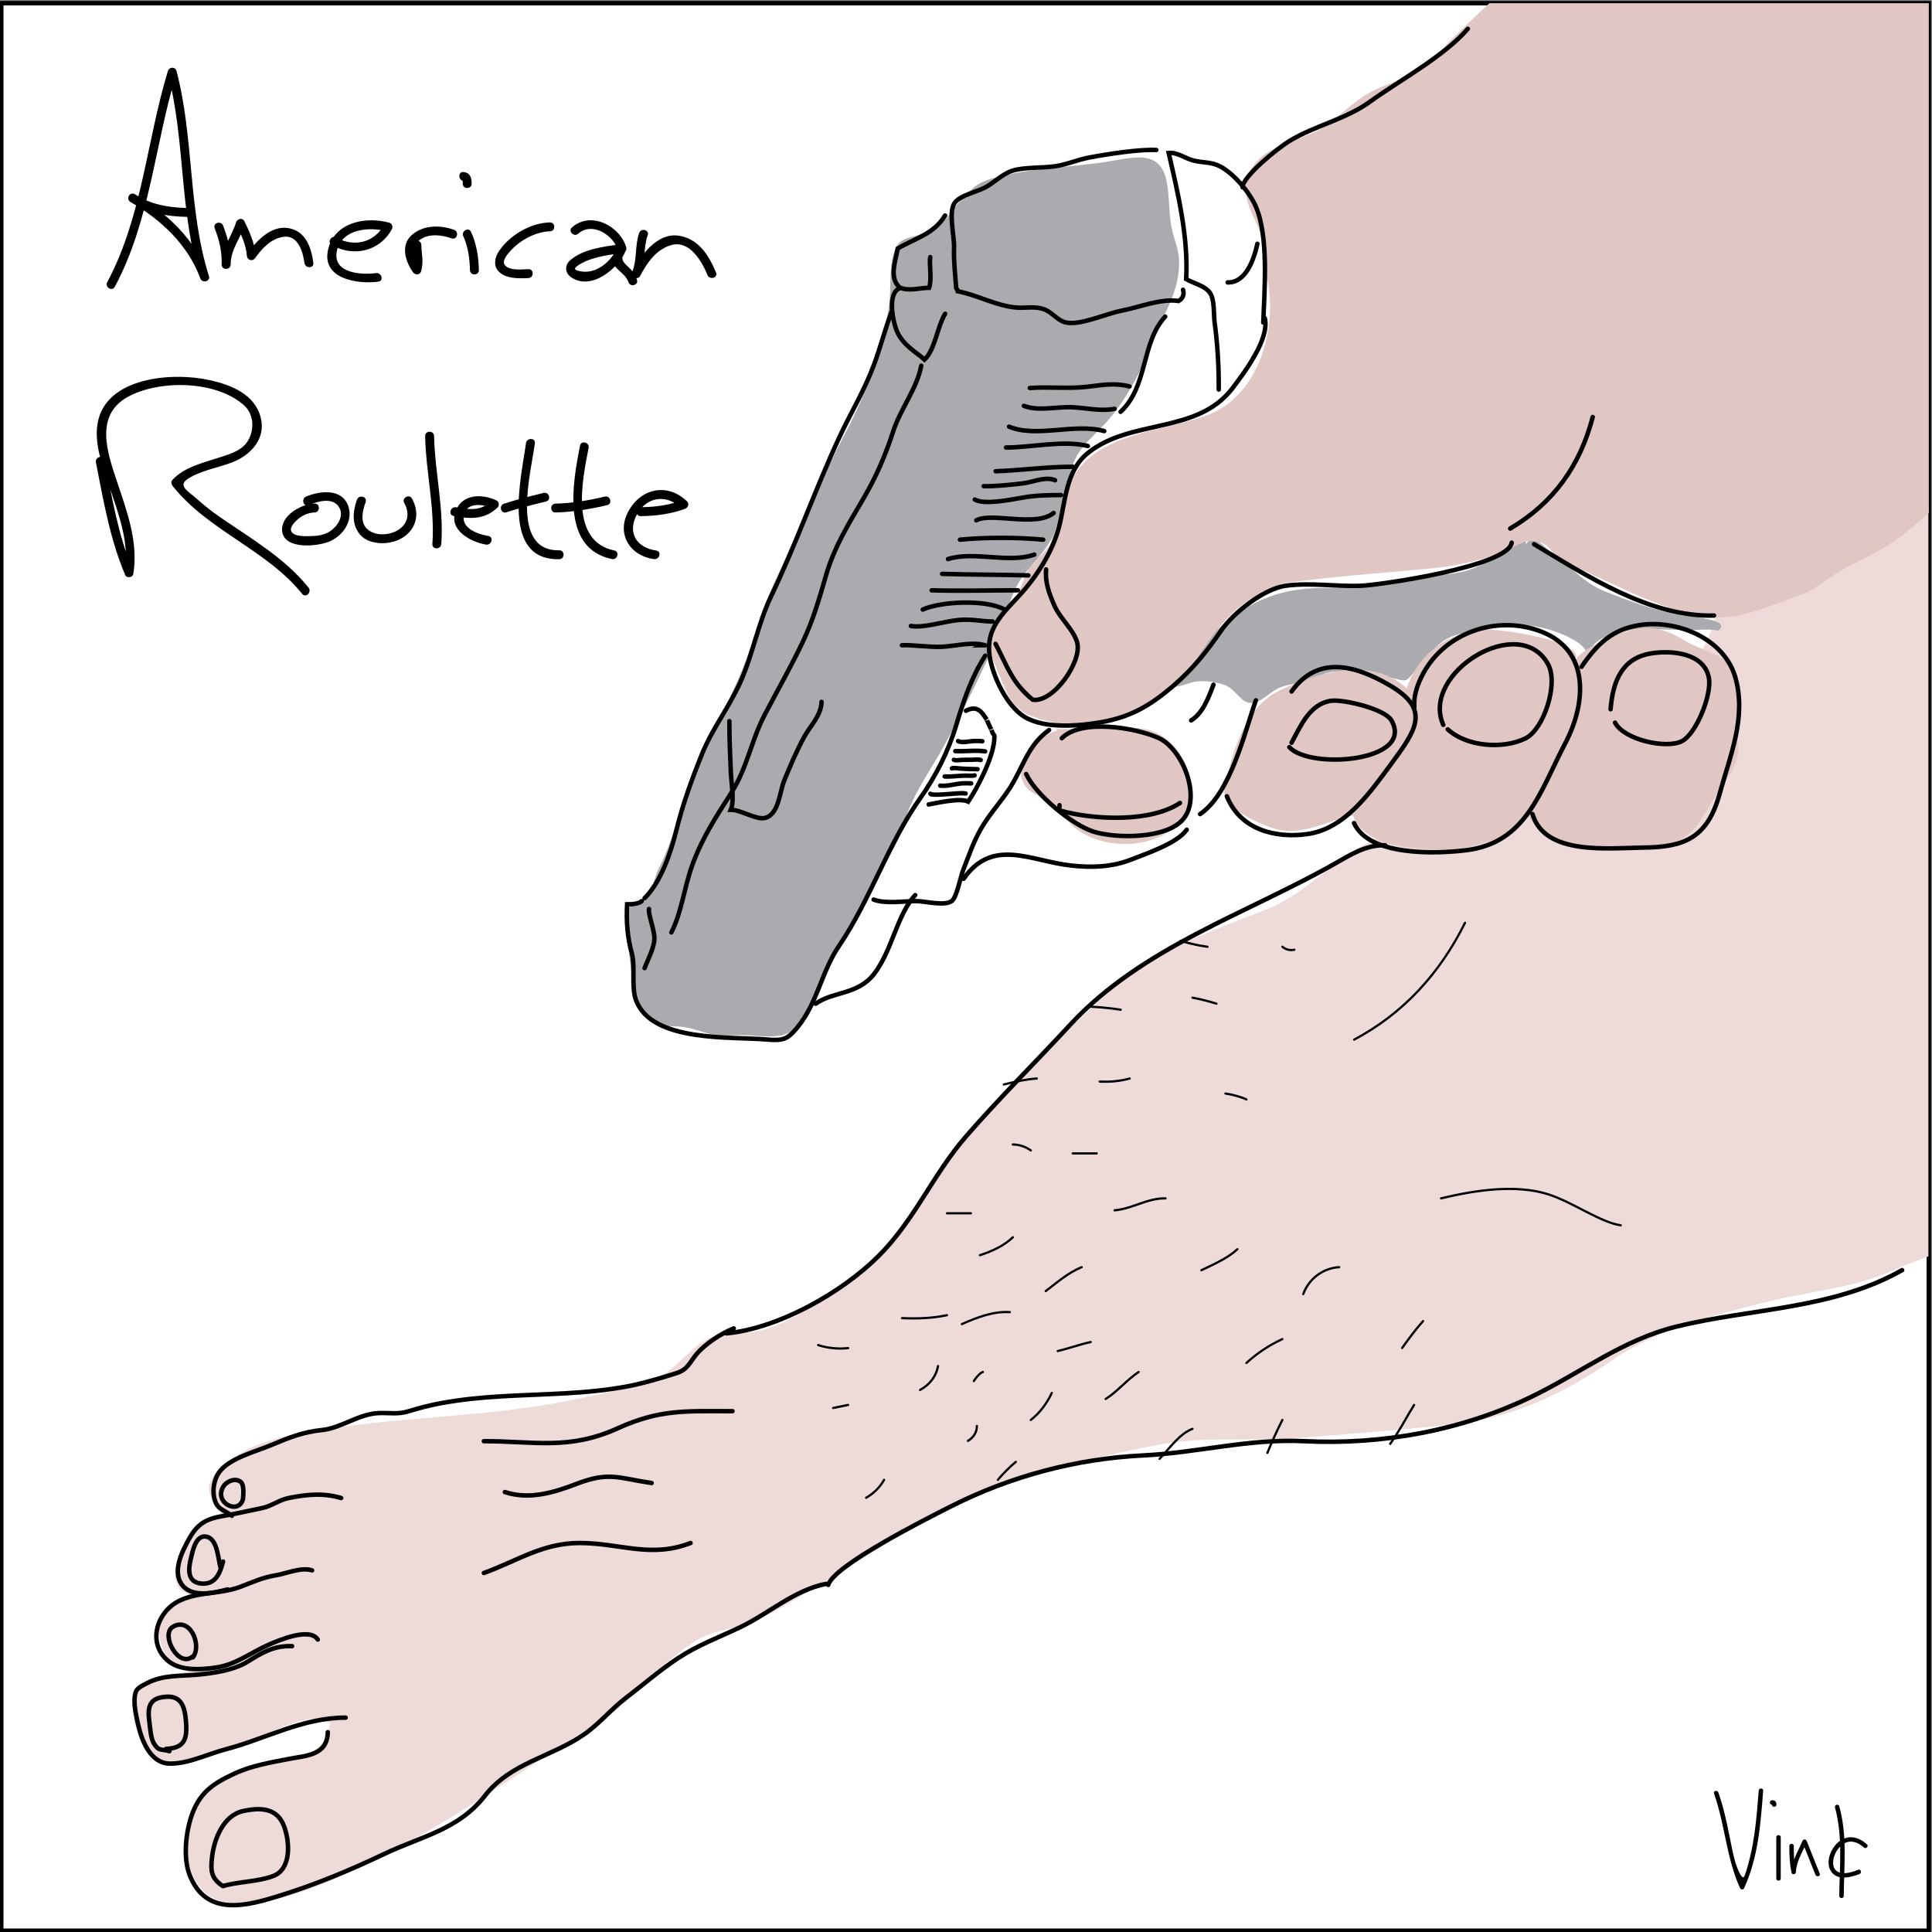 <?xml version="1.0" encoding="UTF-8" standalone="no"?>
<!-- Generator: Adobe Illustrator 16.0.0, SVG Export Plug-In . SVG Version: 6.00 Build 0)  -->

<svg
   xmlns:dc="http://purl.org/dc/elements/1.1/"
   xmlns:cc="http://creativecommons.org/ns#"
   xmlns:rdf="http://www.w3.org/1999/02/22-rdf-syntax-ns#"
   xmlns:svg="http://www.w3.org/2000/svg"
   xmlns="http://www.w3.org/2000/svg"
   xmlns:sodipodi="http://sodipodi.sourceforge.net/DTD/sodipodi-0.dtd"
   xmlns:inkscape="http://www.inkscape.org/namespaces/inkscape"
   version="1.0"
   id="Layer_1"
   x="0px"
   y="0px"
   width="500"
   height="500"
   viewBox="0 0 500 500"
   enable-background="new 0 0 216 216"
   xml:space="preserve"
   inkscape:version="0.91 r13725"
   sodipodi:docname="american_roulette.svg"><rect x="0" y="0" width="500" height="500" fill="#808080" stroke="none"/><defs
     id="defs381" /><sodipodi:namedview
     pagecolor="#ffffff"
     bordercolor="#666666"
     borderopacity="1"
     objecttolerance="10"
     gridtolerance="10"
     guidetolerance="10"
     inkscape:pageopacity="0"
     inkscape:pageshadow="2"
     inkscape:window-width="1145"
     inkscape:window-height="803"
     id="namedview379"
     showgrid="false"
     inkscape:zoom="1.0925926"
     inkscape:cx="91.983051"
     inkscape:cy="108"
     inkscape:window-x="0"
     inkscape:window-y="0"
     inkscape:window-maximized="0"
     inkscape:current-layer="Layer_1" /><rect
     stroke-miterlimit="10"
     width="498.845"
     height="498.845"
     id="rect3"
     x="0.327"
     y="0.827"
     style="fill:#ffffff;stroke:#000000;stroke-width:1.155;stroke-linecap:round;stroke-miterlimit:10" /><g
     id="g5"
     transform="matrix(2.309,0,0,2.309,0.327,0.827)"><path
       d="m 20.6,206.01 c 0.01,0 0.01,-0.02 0.02,-0.02 l 0,0 c -0.01,0 -0.02,0.01 -0.02,0.02 z"
       id="path7"
       inkscape:connector-curvature="0"
       style="fill:#eddad9" /><path
       d="m 216,56.67 c -0.6,-0.01 -1.2,0.01 -1.76,0.07 -4.06,0.42 -8.29,1.65 -12.25,2.69 -3.63,0.96 -6.44,1.91 -8.55,5.08 -1.3,1.96 -0.96,3.65 -1.74,5.69 -1.43,3.73 -4.76,8.76 -7.94,11.35 -4.58,3.74 -10.1,6.25 -15.76,7.94 -4.93,1.47 -10.45,2.24 -15,4.69 -3.79,2.04 -7.12,5.77 -11,7.31 -4.23,1.67 -8.72,3.26 -12.8,5.57 -4.57,2.59 -7.61,6.48 -11.62,9.76 -3.51,2.87 -6.32,6.74 -9.47,10.17 -3.25,3.53 -5.09,8.36 -8.38,11.85 -2.88,3.06 -6.15,5.53 -9.67,7.71 -1.47,0.91 -3.37,1.9 -5.06,2.25 -1.98,0.41 -4.15,-0.01 -5.95,0.99 -2.23,1.24 -3.55,3.54 -6,4.52 -2.36,0.95 -5.06,1.36 -7.56,1.92 -9.84,2.24 -19.56,2.07 -29.53,3.65 -3.18,0.5 -6.95,1.1 -9.71,3.02 -3.96,2.75 -3.54,4 -1.22,6.83 -1.77,0.18 -3.3,1.22 -4.53,3.24 -1.19,1.96 -1.87,5.2 1.23,5.5 -1.43,0.09 -2.55,1.64 -3.93,2.3 -0.5,2.52 0.42,6.04 3.44,6 -1.44,0.99 -5.3,0.09 -6.29,2.69 -0.88,2.29 0.72,6.07 2.27,7.13 2.54,1.74 7.21,-0.42 9.96,-1.49 1.98,-0.77 7.91,-4.08 9.67,-2.31 -0.76,5.35 -7.13,3.4 -10.75,5.59 -2.58,1.56 -4.43,3.13 -5.14,6.08 -0.11,0.06 -0.22,1.39 -0.34,1.5 0.5,5.08 2.27,7.33 7.12,7.02 4.85,-0.32 9.87,-2.79 14.2,-4.93 8.83,-4.36 17.14,-10.48 25.31,-15.57 3.98,-2.48 7.01,-6.97 11.06,-9.19 1.96,-1.08 4.39,-1.09 6.44,-2.06 2.22,-1.05 4.38,-2.43 6.51,-3.69 4.39,-2.61 8.16,-5.09 12.66,-7.83 5.82,-3.54 10,-4.24 16.71,-6.11 2.75,-0.77 6.75,-1.61 9.61,-2.12 2.7,-0.48 5.48,-0.5 8.26,-0.49 7.56,0 15.4,-0.9 23.04,-1.56 7.43,-0.64 13.24,-3.34 19.19,-7.44 4.94,-3.41 11.38,-4.99 17.2,-6.44 4.78,-1.19 9.67,-1.52 14.11,-3.51 1.27,-0.57 2.61,-1.08 3.96,-1.58 l 0,-83.79 0,0 z"
       id="path9"
       inkscape:connector-curvature="0"
       style="fill:#eddad9" /></g><path
     d="m 394.669,137.964 c -4.342,2.54 -7.667,6.605 -12.425,8.73 -5.82,2.61 -12.402,1.963 -18.545,3.095 -6.559,1.201 -13.372,2.402 -19.838,2.356 -5.612,-0.046 -10.785,0.508 -15.889,2.494 -6.028,2.356 -10.092,5.774 -14.965,9.954 -3.303,2.818 -9.053,8.753 -10.046,12.933 2.055,0.739 4.642,-0.993 6.813,-1.178 2.356,-0.185 5.058,0.139 7.229,0.947 2.471,0.901 3.626,3.695 5.82,4.48 2.794,0.993 5.497,-2.54 8.037,-3.672 2.564,-1.155 5.219,-1.109 7.783,-2.009 2.494,-0.878 4.157,-2.148 6.928,-2.309 5.127,-0.323 10.254,0.554 15.012,1.732 3.326,0.831 3.233,1.062 5.242,-1.432 1.778,-2.217 3.811,-4.249 5.658,-6.351 3.672,-4.157 8.037,-3.788 13.118,-4.988 5.635,-1.339 10.901,-1.455 16.628,0.277 2.448,0.739 10.947,3.857 9.284,7.46 1.155,-6.582 11.085,-7.76 16.236,-7.691 3.21,0.046 6.42,0.231 9.677,0.277 2.379,0.046 6.282,-0.416 8.152,0.162 4.18,-2.956 -8.083,-3.741 -9.03,-3.903 -7.021,-1.293 -13.672,-3.672 -20.185,-6.282 -5.566,-2.24 -7.483,-5.473 -12.679,-8.753 -0.97,-0.624 -5.289,-6.351 -7.344,-4.018 -1.039,1.178 0,0 -0.716,-1.455"
     id="path11"
     inkscape:connector-curvature="0"
     style="fill:#a9abae" /><path
     d="m 247.048,53.553 c -1.547,2.61 -3.533,4.619 -6.166,6.143 -2.125,1.247 -6.397,1.478 -8.083,3.072 -3.095,2.933 -2.055,11.894 -2.679,16.166 -1.617,10.878 -5.797,22.633 -11.27,33.002 -6.697,12.748 -12.679,26.397 -18.661,39.33 -3.095,6.697 -4.919,13.788 -7.483,20.439 -2.587,6.674 -5.427,12.402 -9.076,18.868 -6.12,10.878 -7.714,23.464 -13.164,34.249 -1.062,2.079 -1.386,5.058 -3.002,6.928 -2.54,2.956 -5.012,1.062 -5.196,5.381 -0.208,5.358 0.97,12.956 1.594,18.06 0.739,5.935 4.573,10.416 10.346,10.416 3.88,0 5.866,0.97 9.307,1.94 3.049,0.855 6.467,0.185 9.654,0.37 7.621,0.462 12.379,1.478 16.074,-6.536 3.095,-6.744 5.658,-13.418 9.63,-19.931 2.841,-4.665 4.804,-9.423 7.806,-14.042 2.61,-4.042 5.658,-9.238 7.044,-13.811 2.587,-8.499 7.09,-14.018 11.316,-21.894 4.758,-8.822 9.146,-17.806 13.187,-26.928 1.917,-4.342 2.841,-9.261 5.104,-13.464 1.455,-2.725 3.695,-4.896 5.658,-7.321 4.619,-5.658 6.905,-11.363 7.621,-18.476 0.762,-7.644 3.326,-9.723 8.568,-15.012 6.051,-6.143 10.393,-14.896 13.464,-22.794 2.748,-7.067 6.42,-11.986 6.513,-19.538 0.046,-3.533 -1.293,-5.982 -1.94,-9.238 -0.739,-3.649 -0.531,-7.483 -1.132,-11.178 -1.524,-9.561 -8.637,-6.952 -16.443,-5.774 -8.499,1.293 -17.136,1.409 -25.497,3.372 -3.256,0.762 -6.397,1.363 -8.845,3.834 -2.263,2.286 -5.589,5.681 -7.321,8.199"
     id="path13"
     inkscape:connector-curvature="0"
     style="fill:#a9abae" /><path
     d="m 273.607,189.049 c -4.873,1.27 -11.709,8.268 -8.568,13.88 1.363,2.448 4.619,3.187 6.536,4.688 2.402,1.894 4.157,4.619 6.536,6.559 9.607,7.76 29.099,4.942 30.139,-8.961 0.531,-7.298 -4.988,-15.52 -12.333,-16.582 -7.182,-1.039 -15.497,0.254 -22.702,0.023"
     id="path15"
     inkscape:connector-curvature="0"
     style="fill:#e0c7c4" /><path
     d="m 317.117,204.061 c -2.148,4.711 10.37,10 13.857,10.693 6.744,1.339 12.91,-2.425 19.169,-3.718 2.818,7.852 14.365,8.476 21.247,8.799 4.827,0.231 9.353,-0.577 13.764,-2.032 1.732,-0.577 4.088,-1.409 5.589,-2.494 1.894,-1.386 2.379,-4.088 4.827,-4.249 4.965,10.878 24.942,9.122 35.104,7.621 7.691,-1.132 9.423,-6.859 13.395,-12.725 1.824,-2.702 4.065,-5.704 5.196,-8.822 1.201,-3.349 0.092,-6.513 0.277,-10 0.254,-4.434 1.594,-9.584 -1.062,-13.949 -2.471,-4.042 -8.337,-4.873 -12.309,-7.321 -4.85,-2.956 -9.007,-4.273 -14.711,-2.679 -4.203,1.178 -11.57,4.342 -14.18,8.014 4.85,-5.358 -20.323,-8.591 -23.557,-8.314 -9.007,0.762 -17.021,6.582 -19.63,15.266 -9.215,-8.383 -22.818,-4.273 -32.725,0.439 -10.37,4.919 -12.771,18.037 -15.012,27.806"
     id="path17"
     inkscape:connector-curvature="0"
     style="fill:#e0c7c4" /><path
     d="m 499.173,0.827 -113.718,0 C 381.043,4.938 376.678,9.072 372.521,13.437 c -4.619,4.85 -8.753,6.605 -14.919,9.03 -6.005,2.379 -9.4,6.397 -14.319,9.931 -5.242,3.741 -12.517,4.134 -17.413,8.753 -4.942,4.665 -3.995,10.046 -1.062,15.889 2.841,5.658 2.564,11.062 3.464,16.905 1.963,12.794 -3.118,28.73 -15.797,33.487 -10.947,4.111 -27.252,4.457 -34.134,15.104 -3.903,6.028 -3.649,11.363 -6.328,17.621 -1.247,2.933 -4.018,4.503 -5.635,6.928 -1.524,2.263 -2.171,5.589 -3.626,8.083 -4.018,6.928 -8.868,8.568 -5.196,16.951 2.564,5.889 3.487,11.224 9.908,13.395 7.067,2.379 12.263,2.979 19.4,1.178 5.681,-1.432 12.055,-5.52 16.79,-9.261 4.919,-3.926 7.714,-10.208 11.824,-15.012 2.125,-2.471 4.226,-4.688 6.952,-6.559 2.425,-1.686 7.506,-2.656 8.984,-4.827 12.864,-1.778 25.497,-2.679 38.73,-3.903 6.605,-0.6 14.342,-2.194 20.485,-5.035 3.741,-1.732 4.18,-2.841 8.176,-1.617 2.933,0.901 3.025,3.834 5.82,4.942 7.367,2.956 16.42,7.783 23.741,10.531 7.506,2.818 13.741,5.035 22.217,3.164 5.127,-1.109 10.046,-3.21 15.012,-4.988 4.896,-1.755 8.152,-5.335 12.702,-7.529 7.021,-3.372 12.055,-6.143 17.529,-10.947 1.155,-1.016 2.24,-1.963 3.349,-2.933 l 0,-131.894 0,0 z"
     id="path19"
     inkscape:connector-curvature="0"
     style="fill:#e0c7c4" /><path
     stroke-miterlimit="10"
     d="m 391.228,140.435 c -0.855,6.166 -34.065,10.947 -38.891,11.155 -6.42,0.277 -13.256,-0.878 -19.607,0 -5.52,0.762 -13.372,6.813 -16.651,11.547 -3.88,5.589 -7.344,10 -12.633,14.527 -5.751,4.919 -10.878,7.921 -18.476,9.238 -5.52,0.97 -14.48,1.801 -19.723,-1.316 -4.758,-2.841 -8.406,-10.739 -9.146,-15.889 -0.993,-6.952 3.233,-10.739 7.621,-15.497 4.527,-4.896 8.753,-11.478 10.393,-17.991 1.663,-6.651 1.732,-14.365 7.39,-18.938 11.085,-8.984 28.291,-4.804 37.436,-16.767 3.118,-4.088 9.723,-12.887 8.383,-18.176"
     id="path21"
     inkscape:connector-curvature="0"
     style="fill:none;stroke:#000000;stroke-width:1.155;stroke-linecap:round;stroke-miterlimit:10" /><path
     stroke-miterlimit="10"
     d="m 270.743,147.363 c -0.323,3.303 0.762,6.282 2.217,9.538 1.409,3.141 4.896,6.12 5.797,9.33 1.409,4.942 -6.212,15.751 -11.501,14.85 -5.381,-4.411 -6.513,-8.545 -9.607,-14.457"
     id="path23"
     inkscape:connector-curvature="0"
     style="fill:none;stroke:#000000;stroke-width:1.155;stroke-linecap:round;stroke-miterlimit:10" /><path
     stroke-miterlimit="10"
     d="m 443.584,159.303 c -16.582,0.462 -33.048,-10.37 -46.582,-18.476"
     id="path25"
     inkscape:connector-curvature="0"
     style="fill:none;stroke:#000000;stroke-width:1.155;stroke-linecap:round;stroke-miterlimit:10" /><path
     stroke-miterlimit="10"
     d="m 315.408,100.804 c 0.046,-5.45 -0.277,-11.594 -1.062,-17.321 -0.3,-2.194 0.046,-5.912 -1.224,-7.714 -1.293,-1.848 -4.273,-2.448 -6.143,-3.533 0.6,-10.878 -2.125,-22.263 -4.527,-32.656 2.309,-0.185 4.18,1.386 6.397,1.963 2.471,0.624 4.665,0.323 6.928,1.524 3.533,1.871 7.598,6.651 9.238,10.416 3.372,7.806 2.217,21.478 1.917,30"
     id="path27"
     inkscape:connector-curvature="0"
     style="fill:none;stroke:#000000;stroke-width:1.155;stroke-linecap:round;stroke-miterlimit:10" /><path
     stroke-miterlimit="10"
     d="m 317.718,73.091 c 4.804,0.115 6.836,-6.143 7.691,-10"
     id="path29"
     inkscape:connector-curvature="0"
     style="fill:none;stroke:#000000;stroke-width:1.155;stroke-linecap:round;stroke-miterlimit:10" /><path
     stroke-miterlimit="10"
     d="m 299.242,38.818 c -4.319,-0.231 -12.517,1.039 -17.321,1.94 -3.072,0.577 -5.727,1.801 -8.845,2.263 -3.187,0.462 -6.79,0.231 -10,0.878 -3.233,0.647 -5.127,2.887 -7.783,4.434 -2.148,1.27 -6.928,2.148 -8.314,4.296 -1.547,2.379 0.046,8.684 -0.069,11.455 -0.139,3.557 0.346,7.413 0.554,10.508 0.393,0.462 0.3,0.439 0.37,0.785 5.196,0.993 9.977,3.788 15.242,4.226 2.263,0.185 4.596,-0.393 6.928,0.37 2.356,0.785 3.487,2.887 5.774,3.464 3.718,0.901 10.462,-2.286 14.642,-3.072 4.596,-0.878 9.977,-3.164 14.596,-2.471 1.201,-0.67 1.478,-1.778 1.155,-2.91"
     id="path31"
     inkscape:connector-curvature="0"
     style="fill:none;stroke:#000000;stroke-width:1.155;stroke-linecap:round;stroke-miterlimit:10" /><path
     stroke-miterlimit="10"
     d="m 166.817,232.444 c 4.226,-4.18 6.767,-11.732 8.176,-17.413 1.732,-6.975 4.042,-13.372 6.744,-20.023 2.679,-6.559 6.836,-11.778 9.815,-18.36 3.303,-7.298 4.596,-15.242 8.06,-22.448 6.49,-13.533 11.363,-27.598 17.644,-41.109 2.933,-6.282 6.42,-12.009 8.845,-18.476 1.755,-4.665 2.933,-9.423 4.619,-13.857"
     id="path33"
     inkscape:connector-curvature="0"
     style="fill:none;stroke:#000000;stroke-width:1.155;stroke-linecap:round;stroke-miterlimit:10" /><path
     stroke-miterlimit="10"
     d="m 244.577,55.77 c -2.887,4.827 -7.76,5.889 -12.24,8.545 -0.6,3.372 -2.379,7.76 0.67,10.231 -3.464,1.085 -1.963,8.36 -1.016,10.855 1.501,3.926 5.45,5.935 7.275,7.667 2.702,-2.517 3.303,-8.522 5.335,-11.871"
     id="path35"
     inkscape:connector-curvature="0"
     style="fill:none;stroke:#000000;stroke-width:1.155;stroke-linecap:round;stroke-miterlimit:10" /><path
     stroke-miterlimit="10"
     d="m 233.422,74.615 c 2.194,0.716 5.012,-0.162 7.044,-0.139 0.762,-2.379 -0.046,-6.051 0.277,-7.945"
     id="path37"
     inkscape:connector-curvature="0"
     style="fill:none;stroke:#000000;stroke-width:1.155;stroke-linecap:round;stroke-miterlimit:10" /><path
     stroke-miterlimit="10"
     d="m 254.969,169.696 c -3.395,5.289 -5.566,11.455 -7.413,17.691 -2.055,6.928 -5.312,13.395 -9.515,19.353 -8.268,11.755 -12.864,26.212 -20.878,38.014 -4.596,6.767 -5.612,14.804 -10.762,21.085 -2.61,3.187 -3.695,3.557 -7.991,3.187 -9.215,-0.808 -29.654,0.785 -33.788,-10.115 -1.316,-3.487 -0.139,-8.707 -1.132,-12.309 -1.109,-3.995 -1.432,-8.083 -1.201,-12.564 1.547,0.023 3.141,-0.208 3.788,-0.831"
     id="path39"
     inkscape:connector-curvature="0"
     style="fill:none;stroke:#000000;stroke-width:1.155;stroke-linecap:round;stroke-miterlimit:10" /><path
     stroke-miterlimit="10"
     d="m 238.411,94.638 c -1.039,5.82 -5.358,11.155 -7.229,16.928 -2.079,6.443 -4.48,11.894 -7.691,17.39 -3.811,6.513 -7.644,12.702 -9.7,19.885 -1.57,5.473 -3.372,11.686 -5.889,16.975 -3.141,6.628 -6.651,12.771 -10,19.169 -3.464,6.605 -4.527,13.764 -8.661,20.231 -4.065,6.374 -7.529,11.64 -10.115,18.776 -2.009,5.566 -2.748,12.194 -5.381,17.321"
     id="path41"
     inkscape:connector-curvature="0"
     style="fill:none;stroke:#000000;stroke-width:1.155;stroke-linecap:round;stroke-miterlimit:10" /><path
     stroke-miterlimit="10"
     d="m 188.757,186.624 c 0,4.55 0.185,8.915 0.393,13.418 0.115,2.771 0.97,7.159 -0.023,9.538 2.448,-0.069 6.651,2.679 8.868,2.102 3.557,-0.901 3.764,-6.744 4.919,-9.561 1.455,-3.603 3.256,-7.829 5.173,-11.339 1.663,-3.049 4.411,-5.52 4.527,-9.146"
     id="path43"
     inkscape:connector-curvature="0"
     style="fill:none;stroke:#000000;stroke-width:1.155;stroke-linecap:round;stroke-miterlimit:10" /><path
     stroke-miterlimit="10"
     d="m 233.422,166.994 c 2.54,-0.162 7.136,0.554 10.393,0.393 3.349,-0.185 7.159,-1.201 10.346,-0.577 -0.023,0.092 -0.092,0.162 -0.185,0.208 0.3,0 0.716,-0.092 0.993,0"
     id="path45"
     inkscape:connector-curvature="0"
     style="fill:none;stroke:#000000;stroke-width:1.155;stroke-linecap:round;stroke-miterlimit:10" /><path
     stroke-miterlimit="10"
     d="m 266.517,100.412 c 4.711,-0.346 9.977,0.231 14.711,-0.3 4.018,-0.462 7.252,-1.109 11.085,-0.092"
     id="path47"
     inkscape:connector-curvature="0"
     style="fill:none;stroke:#000000;stroke-width:1.155;stroke-linecap:round;stroke-miterlimit:10" /><path
     stroke-miterlimit="10"
     d="m 235.732,162.005 c 3.326,0.577 8.43,-1.155 12.309,-1.547 3.326,-0.323 5.774,0.346 8.845,0.393"
     id="path49"
     inkscape:connector-curvature="0"
     style="fill:none;stroke:#000000;stroke-width:1.155;stroke-linecap:round;stroke-miterlimit:10" /><path
     stroke-miterlimit="10"
     d="m 264.969,105.031 c 3.811,1.478 8.453,0.162 12.633,0.37 3.603,0.185 7.413,1.109 10.855,0.393"
     id="path51"
     inkscape:connector-curvature="0"
     style="fill:none;stroke:#000000;stroke-width:1.155;stroke-linecap:round;stroke-miterlimit:10" /><path
     stroke-miterlimit="10"
     d="m 238.803,157.756 c 4.919,-2.217 16.674,-2.61 21.178,0"
     id="path53"
     inkscape:connector-curvature="0"
     style="fill:none;stroke:#000000;stroke-width:1.155;stroke-linecap:round;stroke-miterlimit:10" /><path
     stroke-miterlimit="10"
     d="m 261.136,110.412 c 6.975,2.979 17.067,-0.97 24.642,1.155"
     id="path55"
     inkscape:connector-curvature="0"
     style="fill:none;stroke:#000000;stroke-width:1.155;stroke-linecap:round;stroke-miterlimit:10" /><path
     stroke-miterlimit="10"
     d="m 241.113,152.767 c 7.39,0.231 14.827,0 22.333,0"
     id="path57"
     inkscape:connector-curvature="0"
     style="fill:none;stroke:#000000;stroke-width:1.155;stroke-linecap:round;stroke-miterlimit:10" /><path
     stroke-miterlimit="10"
     d="m 260.35,115.816 c 6.651,0 14.85,-1.963 21.178,-0.393"
     id="path59"
     inkscape:connector-curvature="0"
     style="fill:none;stroke:#000000;stroke-width:1.155;stroke-linecap:round;stroke-miterlimit:10" /><path
     stroke-miterlimit="10"
     d="m 243.815,148.518 c 7.413,0.231 15.081,0.185 22.333,0.393"
     id="path61"
     inkscape:connector-curvature="0"
     style="fill:none;stroke:#000000;stroke-width:1.155;stroke-linecap:round;stroke-miterlimit:10" /><path
     stroke-miterlimit="10"
     d="m 257.671,121.959 c 6.651,-0.231 13.372,-1.201 20.023,-1.155"
     id="path63"
     inkscape:connector-curvature="0"
     style="fill:none;stroke:#000000;stroke-width:1.155;stroke-linecap:round;stroke-miterlimit:10" /><path
     stroke-miterlimit="10"
     d="m 245.339,144.684 c 6.767,-2.148 15.774,1.201 22.333,-1.155"
     id="path65"
     inkscape:connector-curvature="0"
     style="fill:none;stroke:#000000;stroke-width:1.155;stroke-linecap:round;stroke-miterlimit:10" /><path
     stroke-miterlimit="10"
     d="m 254.577,125.816 c 2.309,0.115 7.252,-0.346 10.416,-0.762 2.471,-0.323 5.658,-1.824 8.06,-0.762"
     id="path67"
     inkscape:connector-curvature="0"
     style="fill:none;stroke:#000000;stroke-width:1.155;stroke-linecap:round;stroke-miterlimit:10" /><path
     stroke-miterlimit="10"
     d="m 248.434,139.673 c 5.982,-0.624 15.012,-0.647 21.547,0"
     id="path69"
     inkscape:connector-curvature="0"
     style="fill:none;stroke:#000000;stroke-width:1.155;stroke-linecap:round;stroke-miterlimit:10" /><path
     stroke-miterlimit="10"
     d="m 272.683,132.744 c -4.503,3.788 -16.097,-0.254 -20.023,1.917"
     id="path71"
     inkscape:connector-curvature="0"
     style="fill:none;stroke:#000000;stroke-width:1.155;stroke-linecap:round;stroke-miterlimit:10" /><path
     stroke-miterlimit="10"
     d="m 252.267,129.28 c 2.402,1.409 8.961,0.115 12.333,-0.485 3.326,-0.6 6.513,-0.67 10,-0.67"
     id="path73"
     inkscape:connector-curvature="0"
     style="fill:none;stroke:#000000;stroke-width:1.155;stroke-linecap:round;stroke-miterlimit:10" /><path
     stroke-miterlimit="10"
     d="m 290.004,106.578 c 7.113,-6.559 5.289,-17.875 11.547,-24.642"
     id="path75"
     inkscape:connector-curvature="0"
     style="fill:none;stroke:#000000;stroke-width:1.155;stroke-linecap:round;stroke-miterlimit:10" /><path
     stroke-miterlimit="10"
     d="m 211.089,259.765 c 4.388,-3.187 10.924,-2.286 15.104,-7.691 4.688,-6.028 5.982,-15.473 10.67,-20.416"
     id="path77"
     inkscape:connector-curvature="0"
     style="fill:none;stroke:#000000;stroke-width:1.155;stroke-linecap:round;stroke-miterlimit:10" /><path
     stroke-miterlimit="10"
     d="m 226.101,232.814 c 3.049,1.155 7.737,0.393 11.062,0.393 2.309,0 7.46,1.409 9.238,-0.092 1.224,-1.016 2.194,-6.282 2.887,-7.991 1.455,-3.718 2.61,-7.182 4.619,-10.693 2.425,-4.226 5.982,-7.783 8.36,-12.009 2.933,-5.219 4.249,-9.931 9.238,-13.487"
     id="path79"
     inkscape:connector-curvature="0"
     style="fill:none;stroke:#000000;stroke-width:1.155;stroke-linecap:round;stroke-miterlimit:10" /><path
     stroke-miterlimit="10"
     d="m 240.35,208.195 c 1.986,-0.346 8.037,-1.801 10.231,-0.739 2.425,-3.672 6.282,-11.039 6.721,-15.82 0.185,-2.171 -0.092,-0.739 -0.693,-2.702 0.023,0.115 -1.409,-2.956 -1.224,-2.679 -1.293,-1.94 -2.379,-3.857 -5.404,-2.309"
     id="path81"
     inkscape:connector-curvature="0"
     style="fill:none;stroke:#000000;stroke-width:1.155;stroke-linecap:round;stroke-miterlimit:10" /><path
     stroke-miterlimit="10"
     d="m 240.789,205.423 c 0.115,0.554 5.658,-0.023 6.651,-0.069 0.808,-0.046 1.732,-0.139 2.448,0"
     id="path83"
     inkscape:connector-curvature="0"
     style="fill:none;stroke:#000000;stroke-width:1.155;stroke-linecap:round;stroke-miterlimit:10" /><path
     stroke-miterlimit="10"
     d="m 247.949,191.774 c 0.878,0.6 3.095,0 4.111,0 0.67,0 1.57,-0.046 2.171,0.069"
     id="path85"
     inkscape:connector-curvature="0"
     style="fill:none;stroke:#000000;stroke-width:1.155;stroke-linecap:round;stroke-miterlimit:10" /><path
     stroke-miterlimit="10"
     d="m 243.33,203.322 c 1.848,0.231 3.903,-0.485 5.774,-0.6 0.762,-0.046 1.478,0 2.24,0.023"
     id="path87"
     inkscape:connector-curvature="0"
     style="fill:none;stroke:#000000;stroke-width:1.155;stroke-linecap:round;stroke-miterlimit:10" /><path
     stroke-miterlimit="10"
     d="m 247.233,194.384 c 2.54,0.139 5.196,-0.3 7.714,0.069"
     id="path89"
     inkscape:connector-curvature="0"
     style="fill:none;stroke:#000000;stroke-width:1.155;stroke-linecap:round;stroke-miterlimit:10" /><path
     stroke-miterlimit="10"
     d="m 244.484,200.943 c 1.778,0.115 3.626,-0.208 5.427,-0.208 0.762,0 1.57,0.092 2.309,-0.069"
     id="path91"
     inkscape:connector-curvature="0"
     style="fill:none;stroke:#000000;stroke-width:1.155;stroke-linecap:round;stroke-miterlimit:10" /><path
     stroke-miterlimit="10"
     d="m 246.863,196.624 c 0.485,0.277 1.57,0.046 2.148,0.023 0.831,-0.023 1.686,-0.023 2.517,-0.023 0.624,0 1.709,-0.162 2.263,0.069"
     id="path93"
     inkscape:connector-curvature="0"
     style="fill:none;stroke:#000000;stroke-width:1.155;stroke-linecap:round;stroke-miterlimit:10" /><path
     stroke-miterlimit="10"
     d="m 246.355,198.864 c 0.416,-0.231 1.293,-0.023 1.801,0 0.808,0.046 1.617,0.115 2.425,0.139 0.808,0.046 1.617,0.023 2.402,0.069"
     id="path95"
     inkscape:connector-curvature="0"
     style="fill:none;stroke:#000000;stroke-width:1.155;stroke-linecap:round;stroke-miterlimit:10" /><path
     stroke-miterlimit="10"
     d="m 321.551,48.449 c 0.185,-2.864 8.961,-10.023 12.24,-12.009 6.443,-3.903 14.503,-5.589 20.693,-10.069 7.691,-5.566 19.261,-11.801 25.381,-18.915"
     id="path97"
     inkscape:connector-curvature="0"
     style="fill:none;stroke:#000000;stroke-width:1.155;stroke-linecap:round;stroke-miterlimit:10" /><path
     stroke-miterlimit="10"
     d="m 390.835,136.786 c 11.247,-6.628 18.083,-16.282 21.363,-28.868"
     id="path99"
     inkscape:connector-curvature="0"
     style="fill:none;stroke:#000000;stroke-width:1.155;stroke-linecap:round;stroke-miterlimit:10" /><path
     stroke-miterlimit="10"
     d="m 274.785,191.058 c 5.058,-5.104 19.03,-2.748 24.965,-0.115 6.074,2.679 11.178,14.804 6.674,20.785 -4.203,5.543 -17.898,5.312 -23.533,3.464 -5.45,-1.778 -14.781,-9.4 -17.321,-14.873"
     id="path101"
     inkscape:connector-curvature="0"
     style="fill:none;stroke:#000000;stroke-width:1.155;stroke-linecap:round;stroke-miterlimit:10" /><path
     stroke-miterlimit="10"
     d="m 274.207,208.379 c 0.115,0.531 -0.554,0.855 0.439,1.478 8.753,2.379 23.21,2.979 30.739,-2.055"
     id="path103"
     inkscape:connector-curvature="0"
     style="fill:none;stroke:#000000;stroke-width:1.155;stroke-linecap:round;stroke-miterlimit:10" /><path
     stroke-miterlimit="10"
     d="m 308.272,186.439 c 2.979,-1.848 4.434,-5.704 5.774,-9.238"
     id="path105"
     inkscape:connector-curvature="0"
     style="fill:none;stroke:#000000;stroke-width:1.155;stroke-linecap:round;stroke-miterlimit:10" /><path
     stroke-miterlimit="10"
     d="m 310.581,210.689 c 7.875,-5.312 11.57,-21.293 14.434,-29.446"
     id="path107"
     inkscape:connector-curvature="0"
     style="fill:none;stroke:#000000;stroke-width:1.155;stroke-linecap:round;stroke-miterlimit:10" /><path
     stroke-miterlimit="10"
     d="m 249.38,227.432 c 7.506,-10.762 17.367,-4.596 27.714,-3.441 5.727,0.647 10.878,0.346 15.681,-1.547 3.557,-1.409 11.917,-4.18 14.342,-7.714"
     id="path109"
     inkscape:connector-curvature="0"
     style="fill:none;stroke:#000000;stroke-width:1.155;stroke-linecap:round;stroke-miterlimit:10" /><path
     stroke-miterlimit="10"
     d="m 317.51,206.07 c 3.51,8.822 12.794,10.901 20.785,9.792 9.861,-1.363 16.236,-10.716 21.94,-18.43 6.443,-8.753 9.931,-13.926 -0.577,-20.069 -9.33,-5.45 -18.776,-7.667 -25.404,1.594"
     id="path111"
     inkscape:connector-curvature="0"
     style="fill:none;stroke:#000000;stroke-width:1.155;stroke-linecap:round;stroke-miterlimit:10" /><path
     stroke-miterlimit="10"
     d="m 333.676,193.368 c 5.312,5.866 32.471,3.764 26.443,-6.905 -1.732,-3.049 -12.564,-5.52 -15.612,-5.104 -5.566,0.785 -7.898,6.536 -10.254,10.854"
     id="path113"
     inkscape:connector-curvature="0"
     style="fill:none;stroke:#000000;stroke-width:1.155;stroke-linecap:round;stroke-miterlimit:10" /><path
     stroke-miterlimit="10"
     d="m 350.42,212.998 c 3.811,8.545 20.947,8.037 29.007,7.044 15.612,-1.894 19.122,-15.242 25.727,-27.829 5.266,-10.046 6.49,-23.788 -6.212,-28.73 -12.009,-4.665 -25.889,0.647 -31.201,11.963 -1.109,2.333 -1.917,4.965 -1.709,7.529"
     id="path115"
     inkscape:connector-curvature="0"
     style="fill:none;stroke:#000000;stroke-width:1.155;stroke-linecap:round;stroke-miterlimit:10" /><path
     stroke-miterlimit="10"
     d="m 374.669,188.749 c 4.827,4.48 14.342,5.242 20.185,2.309 4.665,-2.356 8.522,-14.042 5.82,-19.076 -7.298,-13.649 -33.141,2.148 -27.159,15.612"
     id="path117"
     inkscape:connector-curvature="0"
     style="fill:none;stroke:#000000;stroke-width:1.155;stroke-linecap:round;stroke-miterlimit:10" /><path
     stroke-miterlimit="10"
     d="m 396.609,210.689 c 3.164,10.785 19.677,8.776 28.845,8.661 10.439,-0.115 16.467,-2.494 19.607,-13.995 2.633,-9.63 6.952,-19.584 4.088,-29.885 -2.887,-10.393 -15.358,-15.173 -24.85,-13.695 -7.09,1.109 -11.016,4.942 -15.012,10.808"
     id="path119"
     inkscape:connector-curvature="0"
     style="fill:none;stroke:#000000;stroke-width:1.155;stroke-linecap:round;stroke-miterlimit:10" /><path
     stroke-miterlimit="10"
     d="m 417.972,187.017 c 2.263,4.411 13.279,6.905 17.344,4.781 3.718,-1.963 7.714,-12.009 6.952,-16.328 -1.178,-6.513 -9.7,-7.252 -15.081,-6.351 -7.344,1.247 -9.769,7.021 -10.37,14.434"
     id="path121"
     inkscape:connector-curvature="0"
     style="fill:none;stroke:#000000;stroke-width:1.155;stroke-linecap:round;stroke-miterlimit:10" /><path
     stroke-miterlimit="10"
     d="m 84.831,448.287 c -0.115,6.074 -5.681,6.051 -10.115,6.928 -4.758,0.924 -9.63,1.732 -14.134,3.834 -5.404,2.517 -8.845,4.804 -10.924,10.624 -1.57,4.411 -2.309,11.109 -0.577,15.566 4.296,11.039 14.988,7.968 23.603,5.266 9.215,-2.864 18.152,-6.605 26.836,-10.739 9.492,-4.527 19.122,-6.212 25.982,-15.035 6.674,-8.568 17.136,-9.954 25.681,-15.889 3.972,-2.748 6.998,-6.559 10.901,-9.515 4.503,-3.418 8.661,-7.067 13.349,-10.162 5.196,-3.441 10.3,-5.266 15.935,-7.945 7.483,-3.533 14.088,-9.677 22.448,-11.339"
     id="path123"
     inkscape:connector-curvature="0"
     style="fill:none;stroke:#000000;stroke-width:1.155;stroke-linecap:round;stroke-miterlimit:10" /><path
     stroke-miterlimit="10"
     d="m 57.695,488.125 c 4.111,-1.224 8.938,-1.085 13.002,-2.61 4.642,-1.732 4.365,-8.499 2.887,-12.702 -1.732,-4.896 -6.028,-5.127 -10.67,-4.111 -5.266,1.155 -7.621,7.598 -8.06,12.171 -0.346,3.256 -0.277,5.196 2.841,7.252"
     id="path125"
     inkscape:connector-curvature="0"
     style="fill:none;stroke:#000000;stroke-width:1.155;stroke-linecap:round;stroke-miterlimit:10" /><path
     stroke-miterlimit="10"
     d="m 89.45,444.523 c -11.155,0 -20.739,5.497 -30.901,8.152 -4.85,1.27 -9.954,3.88 -14.734,3.741 -4.781,-0.139 -7.067,-5.635 -8.083,-10.162 -0.393,-1.778 -0.993,-4.503 -0.924,-6.351 0.115,-2.748 0.831,-3.072 3.233,-4.296 4.203,-2.171 8.337,-1.778 12.933,-2.194 4.088,-0.37 9.446,-1.109 13.072,-3.349 3.788,-2.356 6.744,-4.203 11.547,-4.042"
     id="path127"
     inkscape:connector-curvature="0"
     style="fill:none;stroke:#000000;stroke-width:1.155;stroke-linecap:round;stroke-miterlimit:10" /><path
     stroke-miterlimit="10"
     d="m 42.983,452.606 c 4.273,-0.208 5.45,-1.986 5.196,-6.328 -0.231,-4.088 -0.947,-7.46 -5.196,-7.159 -4.342,0.3 -4.873,2.564 -4.319,6.559 0.208,1.524 0.323,4.134 1.155,5.497 1.293,2.125 1.778,1.363 4.042,2.032"
     id="path129"
     inkscape:connector-curvature="0"
     style="fill:none;stroke:#000000;stroke-width:1.155;stroke-linecap:round;stroke-miterlimit:10" /><path
     stroke-miterlimit="10"
     d="m 82.244,424.315 c -2.055,-3.21 -9.885,0.092 -12.771,1.363 -4.596,2.009 -8.36,5.104 -13.51,5.866 -4.342,0.647 -9.654,0.901 -12.771,-1.963 -3.764,-3.441 -3.326,-8.614 -0.577,-12.194 4.619,-6.005 12.956,-4.273 19.4,-6.651 3.256,-1.201 5.797,-2.471 9.238,-3.025 2.794,-0.439 6.79,-2.24 9.515,-1.293"
     id="path131"
     inkscape:connector-curvature="0"
     style="fill:none;stroke:#000000;stroke-width:1.155;stroke-linecap:round;stroke-miterlimit:10" /><path
     stroke-miterlimit="10"
     d="m 49.912,428.934 c 2.448,-3.164 -0.762,-10.716 -5.266,-7.852 -3.095,1.963 1.524,10.808 5.266,7.575"
     id="path133"
     inkscape:connector-curvature="0"
     style="fill:none;stroke:#000000;stroke-width:1.155;stroke-linecap:round;stroke-miterlimit:10" /><path
     stroke-miterlimit="10"
     d="m 58.849,411.335 c -3.695,1.039 -9.515,2.217 -11.917,-1.432 -2.309,-3.51 0.254,-8.499 2.102,-11.824 3.072,-5.52 6.605,-5.242 12.286,-6.42 2.194,-0.462 4.226,-0.901 6.467,-1.363 2.494,-0.508 4.457,-2.125 6.928,-2.61 4.665,-0.947 8.961,-1.363 13.58,0"
     id="path135"
     inkscape:connector-curvature="0"
     style="fill:none;stroke:#000000;stroke-width:1.155;stroke-linecap:round;stroke-miterlimit:10" /><path
     stroke-miterlimit="10"
     d="m 57.117,405.839 c -0.67,-2.148 -0.762,-7.598 -3.695,-8.152 -2.771,-0.531 -3.533,3.626 -4.018,5.635 -0.624,2.54 -1.132,6.236 2.818,6.513 3.626,0.254 4.758,-2.794 5.497,-5.704"
     id="path137"
     inkscape:connector-curvature="0"
     style="fill:none;stroke:#000000;stroke-width:1.155;stroke-linecap:round;stroke-miterlimit:10" /><path
     stroke-miterlimit="10"
     d="m 60.004,392.282 c -2.286,-1.778 -3.995,-1.547 -4.619,-4.919 -0.37,-2.009 0.046,-4.596 1.363,-6.397 2.633,-3.603 9.423,-5.289 13.349,-6.952 4.619,-1.94 8.383,-3.441 13.256,-3.926 4.896,-0.485 9.584,-4.226 14.734,-4.388 2.748,-0.092 4.919,0.393 7.737,-0.485 2.887,-0.901 5.473,-1.547 8.453,-2.102 5.081,-0.924 10.162,-1.432 15.358,-1.732 11.132,-0.67 21.963,-0.554 32.841,-2.61 3.995,-0.762 8.661,-2.148 12.702,-3.441 2.841,-0.924 3.279,-2.748 5.127,-4.919 2.263,-2.679 6.351,-5.335 9.584,-6.628"
     id="path139"
     inkscape:connector-curvature="0"
     style="fill:none;stroke:#000000;stroke-width:1.155;stroke-linecap:round;stroke-miterlimit:10" /><path
     stroke-miterlimit="10"
     d="m 62.891,387.941 c 0,-0.531 0.416,-3.441 -0.508,-4.342 -1.339,-1.293 -3.788,-0.254 -4.619,1.178 -2.471,4.134 4.018,7.413 5.127,3.164"
     id="path141"
     inkscape:connector-curvature="0"
     style="fill:none;stroke:#000000;stroke-width:1.155;stroke-linecap:round;stroke-miterlimit:10" /><path
     stroke-miterlimit="10"
     d="m 214.346,410.181 c 1.409,-4.988 24.827,-16.836 31.778,-20.346 15.497,-7.852 32.564,-12.333 49.63,-13.164 14.273,-0.693 27.46,-4.411 41.801,-3.695 20.231,1.016 40.97,-2.794 59.076,-11.64 12.564,-6.12 23.487,-14.642 37.206,-18.014 19.423,-4.781 40.485,-4.434 58.43,-14.619"
     id="path143"
     inkscape:connector-curvature="0"
     style="fill:none;stroke:#000000;stroke-width:1.155;stroke-linecap:round;stroke-miterlimit:10" /><path
     stroke-miterlimit="10"
     d="m 187.995,345.077 c 13.464,-1.27 29.769,-10.485 39.307,-19.954 9.33,-9.261 14.203,-21.247 22.679,-30.993 8.661,-9.954 18.083,-19.307 26.951,-28.891 18.637,-20.115 45.45,-28.661 68.406,-41.663 4.134,-2.356 8.129,-4.942 13.141,-4.827"
     id="path145"
     inkscape:connector-curvature="0"
     style="fill:none;stroke:#000000;stroke-width:1.155;stroke-linecap:round;stroke-miterlimit:10" /><path
     stroke-miterlimit="10"
     d="m 125.223,407.086 c 8.545,-3.072 15.15,-7.76 24.804,-7.76 10.346,0 18.406,4.018 28.684,0"
     id="path147"
     inkscape:connector-curvature="0"
     style="fill:none;stroke:#000000;stroke-width:1.155;stroke-linecap:round;stroke-miterlimit:10" /><path
     stroke-miterlimit="10"
     d="m 130.651,386.139 c 6.282,2.079 12.633,0.162 18.591,-2.125 8.383,-3.21 10.693,-1.501 19.4,-0.208"
     id="path149"
     inkscape:connector-curvature="0"
     style="fill:none;stroke:#000000;stroke-width:1.155;stroke-linecap:round;stroke-miterlimit:10" /><path
     stroke-miterlimit="10"
     d="m 189.565,365.215 c -12.032,0 -18.73,-0.554 -29.769,4.457 -12.54,5.681 -21.478,3.303 -34.573,3.303"
     id="path151"
     inkscape:connector-curvature="0"
     style="fill:none;stroke:#000000;stroke-width:1.155;stroke-linecap:round;stroke-miterlimit:10" /><path
     stroke-miterlimit="10"
     d="m 167.972,235.238 c -0.323,1.224 1.478,5.543 1.386,7.806 -0.092,2.379 -1.778,5.45 -2.54,7.506"
     id="path153"
     inkscape:connector-curvature="0"
     style="fill:none;stroke:#000000;stroke-width:1.155;stroke-linecap:round;stroke-miterlimit:10" /><path
     stroke-miterlimit="10"
     d="m 419.45,317.109 c -5.081,-0.693 -12.448,-5.958 -18.591,-7.968 -8.637,-2.794 -19.307,-1.062 -27.921,0.993"
     id="path155"
     inkscape:connector-curvature="0"
     style="fill:none;stroke:#000000;stroke-width:0.577;stroke-linecap:round;stroke-miterlimit:10" /><path
     stroke-miterlimit="10"
     d="m 350.466,269.049 c 12.702,-6.744 22.194,-17.159 28.684,-30.231"
     id="path157"
     inkscape:connector-curvature="0"
     style="fill:none;stroke:#000000;stroke-width:0.577;stroke-linecap:round;stroke-miterlimit:10" /><path
     stroke-miterlimit="10"
     d="m 314.808,259.742 c -2.032,-0.624 -4.111,-1.155 -6.189,-1.547"
     id="path159"
     inkscape:connector-curvature="0"
     style="fill:none;stroke:#000000;stroke-width:0.577;stroke-linecap:round;stroke-miterlimit:10" /><path
     stroke-miterlimit="10"
     d="m 284.6,279.904 c 2.679,0.162 5.242,-0.115 7.76,-0.785"
     id="path161"
     inkscape:connector-curvature="0"
     style="fill:none;stroke:#000000;stroke-width:0.577;stroke-linecap:round;stroke-miterlimit:10" /><path
     stroke-miterlimit="10"
     d="m 283.815,298.495 c -2.055,0 -4.134,0 -6.189,0"
     id="path163"
     inkscape:connector-curvature="0"
     style="fill:none;stroke:#000000;stroke-width:0.577;stroke-linecap:round;stroke-miterlimit:10" /><path
     stroke-miterlimit="10"
     d="m 301.644,310.135 c -4.734,-0.092 -8.499,2.679 -13.187,3.095"
     id="path165"
     inkscape:connector-curvature="0"
     style="fill:none;stroke:#000000;stroke-width:0.577;stroke-linecap:round;stroke-miterlimit:10" /><path
     stroke-miterlimit="10"
     d="m 320.235,323.298 c -2.448,2.286 -6.074,3.88 -9.307,5.427"
     id="path167"
     inkscape:connector-curvature="0"
     style="fill:none;stroke:#000000;stroke-width:0.577;stroke-linecap:round;stroke-miterlimit:10" /><path
     stroke-miterlimit="10"
     d="m 346.586,327.941 c -4.157,0.231 -7.852,2.956 -9.307,6.975"
     id="path169"
     inkscape:connector-curvature="0"
     style="fill:none;stroke:#000000;stroke-width:0.577;stroke-linecap:round;stroke-miterlimit:10" /><path
     stroke-miterlimit="10"
     d="m 368.295,341.89 c -1.963,2.194 -3.718,4.573 -5.427,6.975"
     id="path171"
     inkscape:connector-curvature="0"
     style="fill:none;stroke:#000000;stroke-width:0.577;stroke-linecap:round;stroke-miterlimit:10" /><path
     stroke-miterlimit="10"
     d="m 294.669,355.077 c -3.049,2.009 -5.381,4.988 -8.522,6.975"
     id="path173"
     inkscape:connector-curvature="0"
     style="fill:none;stroke:#000000;stroke-width:0.577;stroke-linecap:round;stroke-miterlimit:10" /><path
     stroke-miterlimit="10"
     d="m 282.267,347.317 c -2.956,0.647 -5.52,1.617 -8.522,2.333"
     id="path175"
     inkscape:connector-curvature="0"
     style="fill:none;stroke:#000000;stroke-width:0.577;stroke-linecap:round;stroke-miterlimit:10" /><path
     stroke-miterlimit="10"
     d="m 279.935,327.941 c -3.557,1.455 -6.212,3.857 -9.307,6.189"
     id="path177"
     inkscape:connector-curvature="0"
     style="fill:none;stroke:#000000;stroke-width:0.577;stroke-linecap:round;stroke-miterlimit:10" /><path
     stroke-miterlimit="10"
     d="m 331.875,346.555 c -3.372,1.547 -6.513,3.626 -9.307,6.189"
     id="path179"
     inkscape:connector-curvature="0"
     style="fill:none;stroke:#000000;stroke-width:0.577;stroke-linecap:round;stroke-miterlimit:10" /><path
     stroke-miterlimit="10"
     d="m 252.822,369.026 c 0,1.64 -0.855,2.979 -2.333,3.88"
     id="path181"
     inkscape:connector-curvature="0"
     style="fill:none;stroke:#000000;stroke-width:0.577;stroke-linecap:round;stroke-miterlimit:10" /><path
     stroke-miterlimit="10"
     d="m 233.445,341.128 c 3.903,0.162 7.806,0.069 11.617,-0.762"
     id="path183"
     inkscape:connector-curvature="0"
     style="fill:none;stroke:#000000;stroke-width:0.577;stroke-linecap:round;stroke-miterlimit:10" /><path
     stroke-miterlimit="10"
     d="m 251.274,313.991 c -2.079,0 -4.134,0 -6.189,0"
     id="path185"
     inkscape:connector-curvature="0"
     style="fill:none;stroke:#000000;stroke-width:0.577;stroke-linecap:round;stroke-miterlimit:10" /><path
     stroke-miterlimit="10"
     d="m 266.771,297.733 c -1.339,-0.97 -2.91,-1.501 -4.642,-1.547"
     id="path187"
     inkscape:connector-curvature="0"
     style="fill:none;stroke:#000000;stroke-width:0.577;stroke-linecap:round;stroke-miterlimit:10" /><path
     stroke-miterlimit="10"
     d="m 262.129,320.204 c -2.194,2.148 -5.381,3.626 -8.522,4.642"
     id="path189"
     inkscape:connector-curvature="0"
     style="fill:none;stroke:#000000;stroke-width:0.577;stroke-linecap:round;stroke-miterlimit:10" /><path
     stroke-miterlimit="10"
     d="m 261.344,339.58 c -4.273,-0.277 -8.568,1.386 -12.402,3.095"
     id="path191"
     inkscape:connector-curvature="0"
     style="fill:none;stroke:#000000;stroke-width:0.577;stroke-linecap:round;stroke-miterlimit:10" /><path
     stroke-miterlimit="10"
     d="m 242.752,353.529 c -0.439,2.633 -2.148,4.85 -4.642,6.189"
     id="path193"
     inkscape:connector-curvature="0"
     style="fill:none;stroke:#000000;stroke-width:0.577;stroke-linecap:round;stroke-miterlimit:10" /><path
     stroke-miterlimit="10"
     d="m 272.198,360.504 c -1.224,2.61 -3.118,5.219 -5.427,6.975"
     id="path195"
     inkscape:connector-curvature="0"
     style="fill:none;stroke:#000000;stroke-width:0.577;stroke-linecap:round;stroke-miterlimit:10" /><path
     stroke-miterlimit="10"
     d="m 254.369,355.077 c -0.346,-0.023 -1.547,1.062 -2.333,2.333"
     id="path197"
     inkscape:connector-curvature="0"
     style="fill:none;stroke:#000000;stroke-width:0.577;stroke-linecap:round;stroke-miterlimit:10" /><path
     stroke-miterlimit="10"
     d="m 228.803,382.975 c -1.039,1.894 -2.679,3.51 -4.642,4.642"
     id="path199"
     inkscape:connector-curvature="0"
     style="fill:none;stroke:#000000;stroke-width:0.577;stroke-linecap:round;stroke-miterlimit:10" /><path
     stroke-miterlimit="10"
     d="m 219.496,363.599 c -1.293,0.254 -2.587,0.508 -3.88,0.785"
     id="path201"
     inkscape:connector-curvature="0"
     style="fill:none;stroke:#000000;stroke-width:0.577;stroke-linecap:round;stroke-miterlimit:10" /><path
     stroke-miterlimit="10"
     d="m 219.496,348.887 c -2.633,0.277 -5.266,0.023 -7.76,-0.785"
     id="path203"
     inkscape:connector-curvature="0"
     style="fill:none;stroke:#000000;stroke-width:0.577;stroke-linecap:round;stroke-miterlimit:10" /><path
     stroke-miterlimit="10"
     d="m 322.568,284.546 c -1.062,-0.577 -3.603,-1.293 -5.427,-1.547"
     id="path205"
     inkscape:connector-curvature="0"
     style="fill:none;stroke:#000000;stroke-width:0.577;stroke-linecap:round;stroke-miterlimit:10" /><path
     stroke-miterlimit="10"
     d="m 334.969,245.793 c -1.132,0.231 -2.217,-0.023 -3.095,-0.785"
     id="path207"
     inkscape:connector-curvature="0"
     style="fill:none;stroke:#000000;stroke-width:0.577;stroke-linecap:round;stroke-miterlimit:10" /><path
     stroke-miterlimit="10"
     d="m 312.498,245.031 c -2.309,-0.323 -4.711,-0.855 -6.975,-1.547"
     id="path209"
     inkscape:connector-curvature="0"
     style="fill:none;stroke:#000000;stroke-width:0.577;stroke-linecap:round;stroke-miterlimit:10" /><path
     stroke-miterlimit="10"
     d="m 290.027,261.312 c -2.564,-0.393 -5.127,-0.647 -7.76,-0.785"
     id="path211"
     inkscape:connector-curvature="0"
     style="fill:none;stroke:#000000;stroke-width:0.577;stroke-linecap:round;stroke-miterlimit:10" /><path
     stroke-miterlimit="10"
     d="m 268.318,279.118 c -2.887,0.208 -5.704,0.831 -8.522,1.547"
     id="path213"
     inkscape:connector-curvature="0"
     style="fill:none;stroke:#000000;stroke-width:0.577;stroke-linecap:round;stroke-miterlimit:10" /><path
     stroke-miterlimit="10"
     d="m 308.618,369.788 c -3.256,1.178 -5.935,5.012 -8.522,7.76"
     id="path215"
     inkscape:connector-curvature="0"
     style="fill:none;stroke:#000000;stroke-width:0.577;stroke-linecap:round;stroke-miterlimit:10" /><path
     stroke-miterlimit="10"
     d="m 331.875,367.479 c -1.363,2.679 -2.702,5.658 -3.88,8.522"
     id="path217"
     inkscape:connector-curvature="0"
     style="fill:none;stroke:#000000;stroke-width:0.577;stroke-linecap:round;stroke-miterlimit:10" /><path
     stroke-miterlimit="10"
     d="m 365.962,363.599 c -2.079,3.349 -3.857,6.882 -6.189,10.069"
     id="path219"
     inkscape:connector-curvature="0"
     style="fill:none;stroke:#000000;stroke-width:0.577;stroke-linecap:round;stroke-miterlimit:10" /><path
     stroke-miterlimit="10"
     d="m 262.891,378.333 c -1.594,1.316 -3.256,2.979 -4.642,4.642"
     id="path221"
     inkscape:connector-curvature="0"
     style="fill:none;stroke:#000000;stroke-width:0.577;stroke-linecap:round;stroke-miterlimit:10" /><g
     id="g223"
     transform="matrix(2.309,0,0,2.309,0.327,0.827)"><g
       id="g225"><g
         id="g227"><path
           d="m 12.73,31.78 c 3.98,-7.44 4.47,-15.96 6.9,-23.91 -0.32,0 -0.64,0 -0.96,0 1.98,7.54 1.27,15.52 3.63,22.98 0.32,-0.09 0.64,-0.18 0.96,-0.27 -1.5,-4.05 -4.61,-7.03 -8.29,-9.17 -0.56,-0.33 -1.04,0.51 -0.5,0.86 1.9,1.25 4.06,1.63 6.3,1.68 0.65,0.01 0.64,-0.99 0,-1 -2.08,-0.05 -4.03,-0.38 -5.8,-1.54 -0.17,0.29 -0.34,0.58 -0.5,0.86 3.44,2 6.43,4.77 7.84,8.57 0.22,0.59 1.16,0.36 0.96,-0.27 -2.35,-7.47 -1.65,-15.44 -3.63,-22.98 -0.13,-0.49 -0.82,-0.46 -0.96,0 -2.4,7.87 -2.87,16.32 -6.8,23.67 -0.31,0.58 0.55,1.09 0.85,0.52 l 0,0 z"
           id="path229"
           inkscape:connector-curvature="0" /></g></g><g
       id="g231"><g
         id="g233"><path
           d="m 23.92,25.21 c 0.55,1.49 0.79,2.42 0.79,4.08 0,0.65 1,0.65 1,0 0,-1.7 1.1,-2.93 1.59,-4.48 -0.3,0.04 -0.61,0.08 -0.91,0.12 0.54,1.08 1.04,2.16 1.14,3.38 0.04,0.51 0.64,0.67 0.93,0.25 0.79,-1.1 1.78,-2.19 3.2,-2.38 1.62,-0.21 2.16,1.73 2.32,2.93 0.08,0.63 1.08,0.64 1,0 -0.23,-1.76 -0.87,-3.6 -2.84,-3.91 -1.93,-0.3 -3.55,1.46 -4.55,2.85 0.31,0.08 0.62,0.17 0.93,0.25 -0.12,-1.4 -0.66,-2.63 -1.28,-3.88 -0.2,-0.41 -0.79,-0.27 -0.91,0.12 -0.53,1.68 -1.63,2.9 -1.63,4.75 0,0.65 1,0.65 1,0 0,-1.66 -0.23,-2.74 -0.82,-4.34 -0.22,-0.61 -1.19,-0.35 -0.96,0.26 l 0,0 z"
           id="path235"
           inkscape:connector-curvature="0" /></g></g><g
       id="g237"><g
         id="g239"><path
           d="m 37.05,27.12 c 2.44,1.36 5.37,0.7 6.73,-1.79 0.15,-0.28 0.02,-0.65 -0.3,-0.73 -2.6,-0.72 -6.08,-0.07 -6.83,2.94 -0.84,3.37 3.29,3.98 5.62,3.67 0.64,-0.09 0.36,-1.05 -0.27,-0.96 -1.73,0.24 -5,-0.02 -4.36,-2.58 0.6,-2.39 3.63,-2.63 5.57,-2.1 -0.1,-0.24 -0.2,-0.49 -0.3,-0.73 -1.1,2.02 -3.4,2.53 -5.36,1.43 -0.56,-0.33 -1.06,0.54 -0.5,0.85 l 0,0 z"
           id="path241"
           inkscape:connector-curvature="0" /></g></g><g
       id="g243"><g
         id="g245"><path
           d="m 46.08,27.09 c 0.02,0.93 0.29,1.77 0.02,2.69 0.3,-0.04 0.61,-0.08 0.91,-0.12 -0.69,-0.96 -1.24,-2.3 -0.08,-3.15 1.01,-0.73 2.45,-0.54 3.55,-0.15 0.61,0.21 0.87,-0.75 0.27,-0.96 -1.55,-0.55 -3.37,-0.56 -4.68,0.53 -1.36,1.13 -0.79,3.01 0.08,4.23 0.25,0.34 0.78,0.32 0.91,-0.12 0.3,-1.03 0.05,-1.91 0.02,-2.95 -0.02,-0.64 -1.02,-0.64 -1,0 l 0,0 z"
           id="path247"
           inkscape:connector-curvature="0" /></g></g><g
       id="g249"><g
         id="g251"><path
           d="m 51.82,19.93 c -0.11,-0.1 -0.15,-0.09 -0.1,0.04 0,0.09 0.01,0.18 0,0.26 0,0.64 1,0.65 1,0 0,-0.67 -0.16,-1.22 -0.9,-1.31 -0.64,-0.07 -0.63,0.93 0,1.01 l 0,0 z"
           id="path253"
           inkscape:connector-curvature="0" /></g></g><g
       id="g255"><g
         id="g257"><path
           d="m 51.79,26.13 c 0.53,1.13 0.72,2.54 0.74,3.78 0.01,0.64 1.01,0.65 1,0 -0.02,-1.42 -0.27,-2.99 -0.88,-4.28 -0.27,-0.59 -1.13,-0.08 -0.86,0.5 l 0,0 z"
           id="path259"
           inkscape:connector-curvature="0" /></g></g><g
       id="g261"><g
         id="g263"><path
           d="m 61.5,24.57 c -2.19,0.05 -4.56,1.45 -5.75,3.27 -0.42,0.64 -0.61,1.55 -0.05,2.17 0.8,0.9 2.29,0.85 3.38,0.8 0.64,-0.03 0.65,-1.03 0,-1 -0.71,0.03 -2.17,0.2 -2.66,-0.49 -0.32,-0.46 0.33,-1.2 0.61,-1.51 1.08,-1.22 2.83,-2.2 4.47,-2.24 0.64,-0.01 0.64,-1.01 0,-1 l 0,0 z"
           id="path265"
           inkscape:connector-curvature="0" /></g></g><g
       id="g267"><g
         id="g269"><path
           d="m 64.67,25.83 c 1.57,-1.38 3.94,0.18 4.41,1.79 0.12,-0.21 0.23,-0.41 0.35,-0.61 -1.85,0.27 -4.2,0.52 -5.67,1.81 -0.66,0.58 -0.57,1.44 0.13,1.91 2.27,1.53 5.27,-1.02 6.1,-2.98 0.25,-0.59 -0.48,-1.03 -0.86,-0.5 -0.42,0.57 -0.89,1.39 -0.44,2.09 0.46,0.72 1.33,1.08 1.6,1.92 0.2,0.61 1.17,0.35 0.96,-0.27 -0.19,-0.56 -0.49,-0.98 -0.92,-1.38 -0.71,-0.66 -1,-0.96 -0.34,-1.86 -0.29,-0.17 -0.58,-0.34 -0.86,-0.5 -0.72,1.7 -2.5,3.29 -4.48,2.74 -0.65,-0.18 -0.24,-0.45 0.19,-0.72 1.39,-0.85 3.28,-1.06 4.86,-1.29 0.27,-0.04 0.42,-0.38 0.35,-0.61 -0.7,-2.39 -3.94,-4.12 -6.08,-2.24 -0.49,0.42 0.22,1.13 0.7,0.7 l 0,0 z"
           id="path271"
           inkscape:connector-curvature="0" /></g></g><g
       id="g273"><g
         id="g275"><path
           d="m 71.5,25.75 c -0.51,1.44 -0.2,2.99 -0.81,4.44 -0.22,0.53 0.65,0.88 0.91,0.39 0.78,-1.48 1.78,-2.96 3.46,-3.46 2.07,-0.62 3.46,1.8 4.09,3.34 0.24,0.59 1.21,0.33 0.96,-0.27 -0.81,-1.96 -1.99,-3.84 -4.25,-4.14 -2.38,-0.31 -4.19,2.23 -5.13,4.02 0.3,0.13 0.61,0.26 0.91,0.39 0.61,-1.45 0.29,-3 0.81,-4.44 0.23,-0.61 -0.74,-0.87 -0.95,-0.27 l 0,0 z"
           id="path277"
           inkscape:connector-curvature="0" /></g></g></g><g
     id="g279"
     transform="matrix(2.309,0,0,2.309,0.327,0.827)"><g
       id="g281"><g
         id="g283"><path
           d="m 10.61,51.47 c 0.84,4.27 1.57,8.59 3.28,12.62 0.16,0.39 0.85,0.29 0.91,-0.12 0.57,-3.5 -0.66,-6.87 -1.76,-10.15 -1.11,-3.32 -2.68,-7.61 1.17,-9.71 3.55,-1.93 9.91,-1.83 13.01,0.97 1.2,1.08 1.18,3.03 0.22,4.26 -0.76,0.97 -2.28,1.34 -3.39,1.7 -1.73,0.56 -3.55,1.01 -4.84,2.36 -0.21,0.21 -0.17,0.49 0,0.71 3.98,5.03 10.48,7.1 14.52,12.1 0.41,0.5 1.11,-0.21 0.71,-0.71 -2.72,-3.37 -6.43,-5.48 -9.94,-7.91 -0.94,-0.65 -1.84,-1.37 -2.69,-2.13 -0.83,-0.74 -2.08,-1.38 -0.9,-2.15 1.45,-0.94 3.37,-1.23 4.98,-1.85 2.04,-0.78 3.81,-2.64 3.19,-5.02 -0.67,-2.61 -3.31,-3.66 -5.71,-4.19 -4.14,-0.93 -11.65,-0.38 -12.57,4.82 -0.41,2.33 0.57,4.85 1.29,7.02 1.02,3.07 2.3,6.32 1.76,9.62 0.3,-0.04 0.61,-0.08 0.91,-0.12 -1.66,-3.94 -2.35,-8.21 -3.18,-12.38 -0.13,-0.63 -1.09,-0.37 -0.97,0.26 l 0,0 z"
           id="path285"
           inkscape:connector-curvature="0" /></g></g><g
       id="g287"><g
         id="g289"><path
           d="m 35.11,56.08 c -1.5,0.05 -3.86,1.36 -3.62,3.15 0.29,2.08 4.12,1.66 5.42,1.05 1.45,-0.68 2.55,-2.31 1.98,-3.93 -0.71,-1.99 -3.16,-1.7 -4.71,-1.06 -0.59,0.24 -0.33,1.21 0.27,0.96 1.03,-0.42 2.74,-0.94 3.44,0.29 0.56,0.98 -0.26,2.15 -1.07,2.67 -0.62,0.39 -1.37,0.51 -2.09,0.52 -0.53,0.01 -1.97,0.1 -2.23,-0.56 -0.19,-0.48 0.43,-1.05 0.74,-1.33 0.51,-0.45 1.2,-0.74 1.88,-0.76 0.63,-0.02 0.64,-1.02 -0.01,-1 l 0,0 z"
           id="path291"
           inkscape:connector-curvature="0" /></g></g><g
       id="g293"><g
         id="g295"><path
           d="m 39.87,55.64 c -0.47,1.3 -0.61,2.73 0.3,3.87 0.7,0.87 1.97,1.1 3.02,0.99 2.62,-0.27 4.17,-2.59 2.84,-4.98 -0.31,-0.56 -1.18,-0.06 -0.86,0.5 1,1.79 -0.21,3.29 -2.1,3.49 -0.75,0.08 -1.55,-0.08 -2.1,-0.62 -0.79,-0.77 -0.45,-2.08 -0.13,-2.98 0.21,-0.61 -0.75,-0.87 -0.97,-0.27 l 0,0 z"
           id="path297"
           inkscape:connector-curvature="0" /></g></g><g
       id="g299"><g
         id="g301"><path
           d="m 47.51,48.52 c 0.08,4.06 1.1,8.03 0.81,12.1 -0.05,0.64 0.95,0.64 1,0 0.29,-4.07 -0.72,-8.04 -0.81,-12.1 -0.01,-0.65 -1.01,-0.65 -1,0 l 0,0 z"
           id="path303"
           inkscape:connector-curvature="0" /></g></g><g
       id="g305"><g
         id="g307"><path
           d="m 50.7,57.47 c 1.84,0.36 3.49,0.43 4.92,-0.94 0.22,-0.21 0.19,-0.65 -0.1,-0.79 -1.64,-0.78 -3.86,-0.76 -4.6,1.2 -0.8,2.14 1.73,3.46 3.41,3.74 0.63,0.11 0.9,-0.86 0.27,-0.96 -1.16,-0.2 -3.11,-0.85 -2.74,-2.4 0.34,-1.43 2.19,-1.18 3.16,-0.71 -0.03,-0.26 -0.07,-0.52 -0.1,-0.79 -1.15,1.1 -2.48,0.96 -3.95,0.68 -0.63,-0.12 -0.9,0.85 -0.27,0.97 l 0,0 z"
           id="path309"
           inkscape:connector-curvature="0" /></g></g><g
       id="g311"><g
         id="g313"><path
           d="m 56.61,57.06 c 1.46,-0.48 2.95,-0.84 4.44,-1.21 0.63,-0.16 0.36,-1.12 -0.27,-0.96 -1.49,0.37 -2.98,0.73 -4.44,1.21 -0.6,0.2 -0.34,1.17 0.27,0.96 l 0,0 z"
           id="path315"
           inkscape:connector-curvature="0" /></g></g><g
       id="g317"><g
         id="g319"><path
           d="m 58.81,49.32 c -0.53,3.92 -2.83,13.14 3.73,13 0.64,-0.01 0.65,-1.01 0,-1 -5.56,0.12 -3.16,-8.74 -2.73,-12 0.08,-0.63 -0.92,-0.63 -1,0 l 0,0 z"
           id="path321"
           inkscape:connector-curvature="0" /></g></g><g
       id="g323"><g
         id="g325"><path
           d="m 62.13,57.08 c 1.91,-0.04 3.92,-0.38 5.78,-0.82 0.63,-0.15 0.36,-1.11 -0.27,-0.96 -1.78,0.43 -3.68,0.75 -5.51,0.79 -0.65,0.01 -0.65,1.01 0,0.99 l 0,0 z"
           id="path327"
           inkscape:connector-curvature="0" /></g></g><g
       id="g329"><g
         id="g331"><path
           d="m 64.87,49.59 c -0.83,4.19 -2.15,11.53 3.57,12.71 0.63,0.13 0.9,-0.83 0.27,-0.96 C 63.68,60.3 65.12,53.47 65.83,49.86 65.96,49.23 65,48.96 64.87,49.59 l 0,0 z"
           id="path333"
           inkscape:connector-curvature="0" /></g></g><g
       id="g335"><g
         id="g337"><path
           d="m 71.67,57.49 c 1.67,-0.01 3.4,-0.24 4.97,-0.82 0.34,-0.13 0.51,-0.56 0.22,-0.84 -2.12,-2.03 -5,-1.54 -6.48,0.96 -1.51,2.54 -0.04,5.11 2.77,5.52 0.63,0.09 0.9,-0.87 0.27,-0.96 -2.23,-0.32 -3.28,-2.01 -2.17,-4.05 1.08,-1.99 3.3,-2.3 4.91,-0.76 0.07,-0.28 0.15,-0.56 0.22,-0.84 -1.49,0.56 -3.12,0.78 -4.71,0.79 -0.65,0 -0.65,1 0,1 l 0,0 z"
           id="path339"
           inkscape:connector-curvature="0" /></g></g></g><g
     id="g341"
     transform="matrix(2.309,0,0,2.309,0.327,0.827)"><g
       id="g343"><g
         id="g345"><path
           d="m 191.97,200.67 c 1.24,3.48 1.38,7.25 2.93,10.62 0.08,0.16 0.36,0.16 0.43,0 1.6,-3.44 1.86,-7.22 2.15,-10.95 0.02,-0.32 -0.48,-0.32 -0.5,0 -0.25,3.22 -0.5,6.45 -1.57,9.52 -0.31,0.88 -1.05,-1.5 -1.04,-1.44 -0.27,-0.94 -0.45,-1.91 -0.64,-2.87 -0.34,-1.7 -0.7,-3.38 -1.28,-5.02 -0.11,-0.29 -0.59,-0.16 -0.48,0.14 l 0,0 z"
           id="path347"
           inkscape:connector-curvature="0" /></g></g><g
       id="g349"><g
         id="g351"><path
           d="m 198.47,201.92 c 0.21,0.01 -0.01,-0.21 0,0 0,0.31 0.5,0.31 0.49,-0.01 0,-0.35 -0.14,-0.49 -0.49,-0.49 -0.32,0 -0.32,0.5 0,0.5 l 0,0 z"
           id="path353"
           inkscape:connector-curvature="0" /></g></g><g
       id="g355"><g
         id="g357"><path
           d="m 198.95,205.57 c 0,1.54 0,3.08 0,4.62 0,0.32 0.5,0.32 0.5,0 0,-1.54 0,-3.08 0,-4.62 0,-0.32 -0.5,-0.32 -0.5,0 l 0,0 z"
           id="path359"
           inkscape:connector-curvature="0" /></g></g><g
       id="g361"><g
         id="g363"><path
           d="m 200.41,206.54 c 0,1.01 0.03,2 0.25,2.99 0.06,0.28 0.48,0.21 0.49,-0.07 0.05,-1.21 0.75,-2.25 1.21,-3.34 -0.16,0 -0.32,0 -0.48,0 0.49,1.22 0.97,2.43 1.46,3.65 0.12,0.3 0.6,0.17 0.48,-0.13 -0.49,-1.22 -0.97,-2.43 -1.46,-3.65 -0.1,-0.24 -0.38,-0.23 -0.48,0 -0.48,1.15 -1.18,2.19 -1.23,3.47 0.16,-0.02 0.33,-0.04 0.49,-0.07 -0.21,-0.94 -0.23,-1.89 -0.23,-2.85 0,-0.32 -0.5,-0.32 -0.5,0 l 0,0 z"
           id="path365"
           inkscape:connector-curvature="0" /></g></g><g
       id="g367"><g
         id="g369"><path
           d="m 209.11,206.36 c -0.71,-0.64 -1.63,-1.03 -2.57,-0.64 -0.77,0.32 -1.31,1.04 -1.58,1.81 -0.24,0.69 -0.23,1.54 0.31,2.09 0.76,0.79 2.13,0.4 3,0.07 0.3,-0.11 0.17,-0.6 -0.13,-0.48 -0.7,0.27 -1.81,0.66 -2.47,0.1 -0.45,-0.38 -0.39,-1.07 -0.24,-1.58 0.19,-0.62 0.62,-1.19 1.19,-1.5 0.75,-0.41 1.56,-0.05 2.14,0.48 0.23,0.22 0.59,-0.13 0.35,-0.35 l 0,0 z"
           id="path371"
           inkscape:connector-curvature="0" /></g></g><g
       id="g373"><g
         id="g375"><path
           d="m 205.53,202.23 c 0.89,3.25 0.51,6.58 0.48,9.91 0,0.32 0.5,0.32 0.5,0 0.03,-3.37 0.41,-6.75 -0.5,-10.04 -0.09,-0.32 -0.57,-0.18 -0.48,0.13 l 0,0 z"
           id="path377"
           inkscape:connector-curvature="0" /></g></g></g></svg>